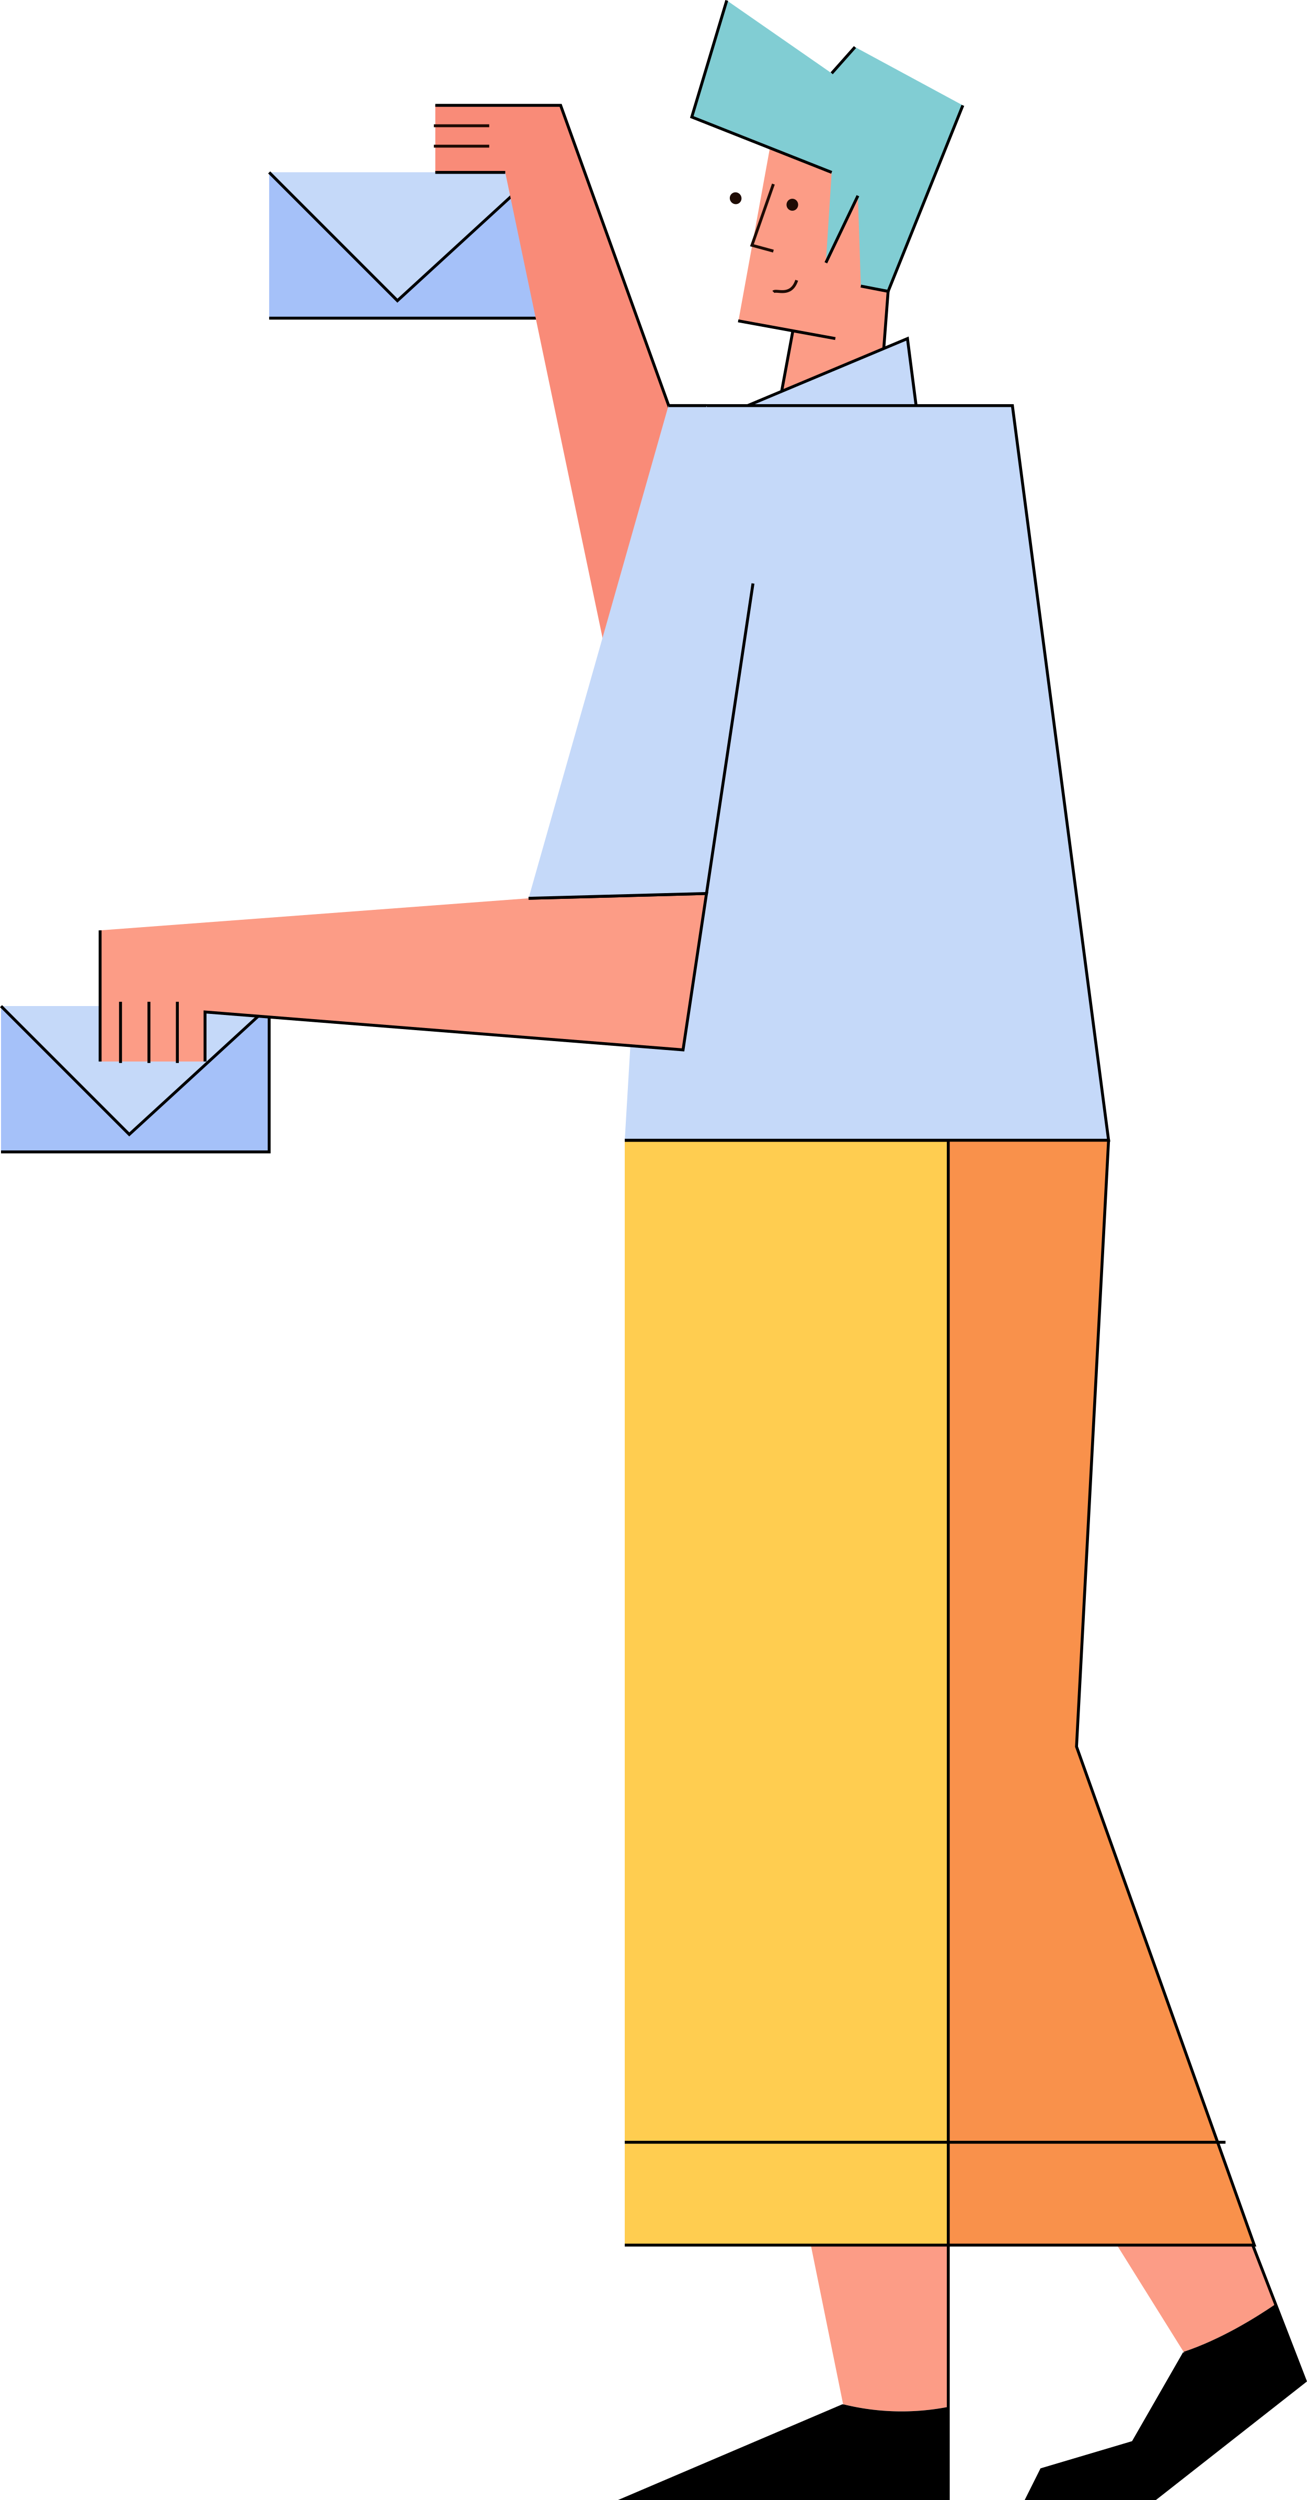 <svg viewBox="0 0 448.43 857.64" xmlns="http://www.w3.org/2000/svg"><path d="m325.35 825.63v-55.49l-50-14 13.92 68.59a83.16 83.16 0 0 0 36.08.9z" fill="#fc9c86"/><path d="m214.35 857.14h111v-31.51a83.16 83.16 0 0 1 -36.08-.9l.08.41z"/><path d="m325.35 770.14v87h-111l75-32" fill="none" stroke="#000" stroke-miterlimit="10"/><path d="m416.47 735.59-51.69 5 41.32 66.19c12.73-4.22 24.9-11.81 31.54-16.36z" fill="#fc9c86"/><path d="m388.74 837.82-31.39 9.32-5 10h44l51.48-40.4-10.19-26.35c-6.64 4.55-18.81 12.14-31.54 16.36l.25.39z"/><g stroke="#000" stroke-miterlimit="10"><path d="m416.46 735.59 31.37 81.15-51.48 40.4h-44l5-10 31.39-9.32 17.61-30.68" fill="none"/><path d="m325.35 770.14h105l-61-171 11-208-48-48-57 156z" fill="#f9914b"/><path d="m308.35 52.14-7 92h-35l15-81z" fill="#fc9c86"/></g><path d="m214.35 391.14h111v379h-111z" fill="#ffcd50"/><path d="m214.35 391.14h111v379h-111" fill="none" stroke="#000" stroke-miterlimit="10"/><path d="m258.89 47.89h44.09v66.67h-44.09z" fill="#fc9c86" transform="matrix(.984 .179 -.179 .984 19.13 -49.09)"/><g stroke="#000" stroke-miterlimit="10"><path d="m265.22 44.47 43.38 7.91" fill="none"/><path d="m286.6 116.14-33.34-6.08" fill="none"/><path d="m249.35 142.14 62-26 4 31z" fill="#c5d9f9"/></g><path d="m380.35 391.14h-166l15-252h118z" fill="#c5d9f9"/><path d="m229.35 139.14h118l33 252h-166" fill="none" stroke="#000" stroke-miterlimit="10"/><path d="m285.35 59.14-48-19 12-40 36 25 8-9 37 20-25.63 63.81-9.37-1.81-1-31-11 23z" fill="#81cdd3"/><path d="m92.35 59.14h92v50h-92z" fill="#a5c1f9"/><path d="m184.35 59.14v50h-92" fill="none" stroke="#000" stroke-miterlimit="10"/><path d="m184.35 59.14-48 44-44-44z" fill="#c5d9f9"/><path d="m184.35 59.14-48 44-44-44" fill="none" stroke="#000" stroke-miterlimit="10"/><path d="m.35 345.14h92v50h-92z" fill="#a5c1f9"/><path d="m92.35 345.14v50h-92" fill="none" stroke="#000" stroke-miterlimit="10"/><path d="m92.35 345.14-48 44-44-44z" fill="#c5d9f9"/><g fill="none" stroke="#000" stroke-miterlimit="10"><path d="m92.35 345.14-48 44-44-44"/><path d="m285.35 59.14-48-19 12-40"/><path d="m294.35 67.14-11 23"/><path d="m330.35 36.14-25.63 63.81-9.37-1.81"/><path d="m285.35 25.14 8-9"/></g><path d="m237.35 161.14-45-125h-43v23h24l37 177" fill="#f98b78"/><path d="m149.35 59.14h24" fill="none" stroke="#000" stroke-miterlimit="10"/><path d="m237.35 161.14-45-125h-43" fill="none" stroke="#000" stroke-miterlimit="10"/><path d="m34.35 319.14v45h36v-17l164 13 8.05-53.65-61.05 1.65z" fill="#fc9c86"/><g fill="none" stroke="#000" stroke-miterlimit="10"><path d="m70.35 364.14v-17l164 13 8.05-53.65-61.05 1.65"/><path d="m34.35 319.14v45"/><path d="m41.35 343.64v21"/><path d="m51.1 343.64v21"/><path d="m60.85 343.64v21"/></g><path d="m242.35 139.14h-13l-48 169 61.05-1.65 15.95-106.35" fill="#c5d9f9"/><g stroke-miterlimit="10"><g fill="none" stroke="#000"><path d="m181.35 308.14 61.05-1.65 15.95-106.35"/><path d="m242.35 139.14h-13"/><path d="m214.35 734.86h206.12"/></g><g stroke="#1e0b04"><ellipse cx="271.85" cy="70.23" fill="#1e0b04" rx="1.5" ry="1.56"/><ellipse cx="252.85" cy="68.23" fill="#1e0b04" rx="1.5" ry="1.56" transform="matrix(.82 -.57 .57 .82 6.17 156.18)"/><g fill="none"><path d="m265.35 63.14-7.36 21 7.36 2"/><path d="m265.35 100.14c1-1 6 2 8-4"/><path d="m148.85 50.14h19"/><path d="m148.85 43.14h19"/></g></g></g></svg>